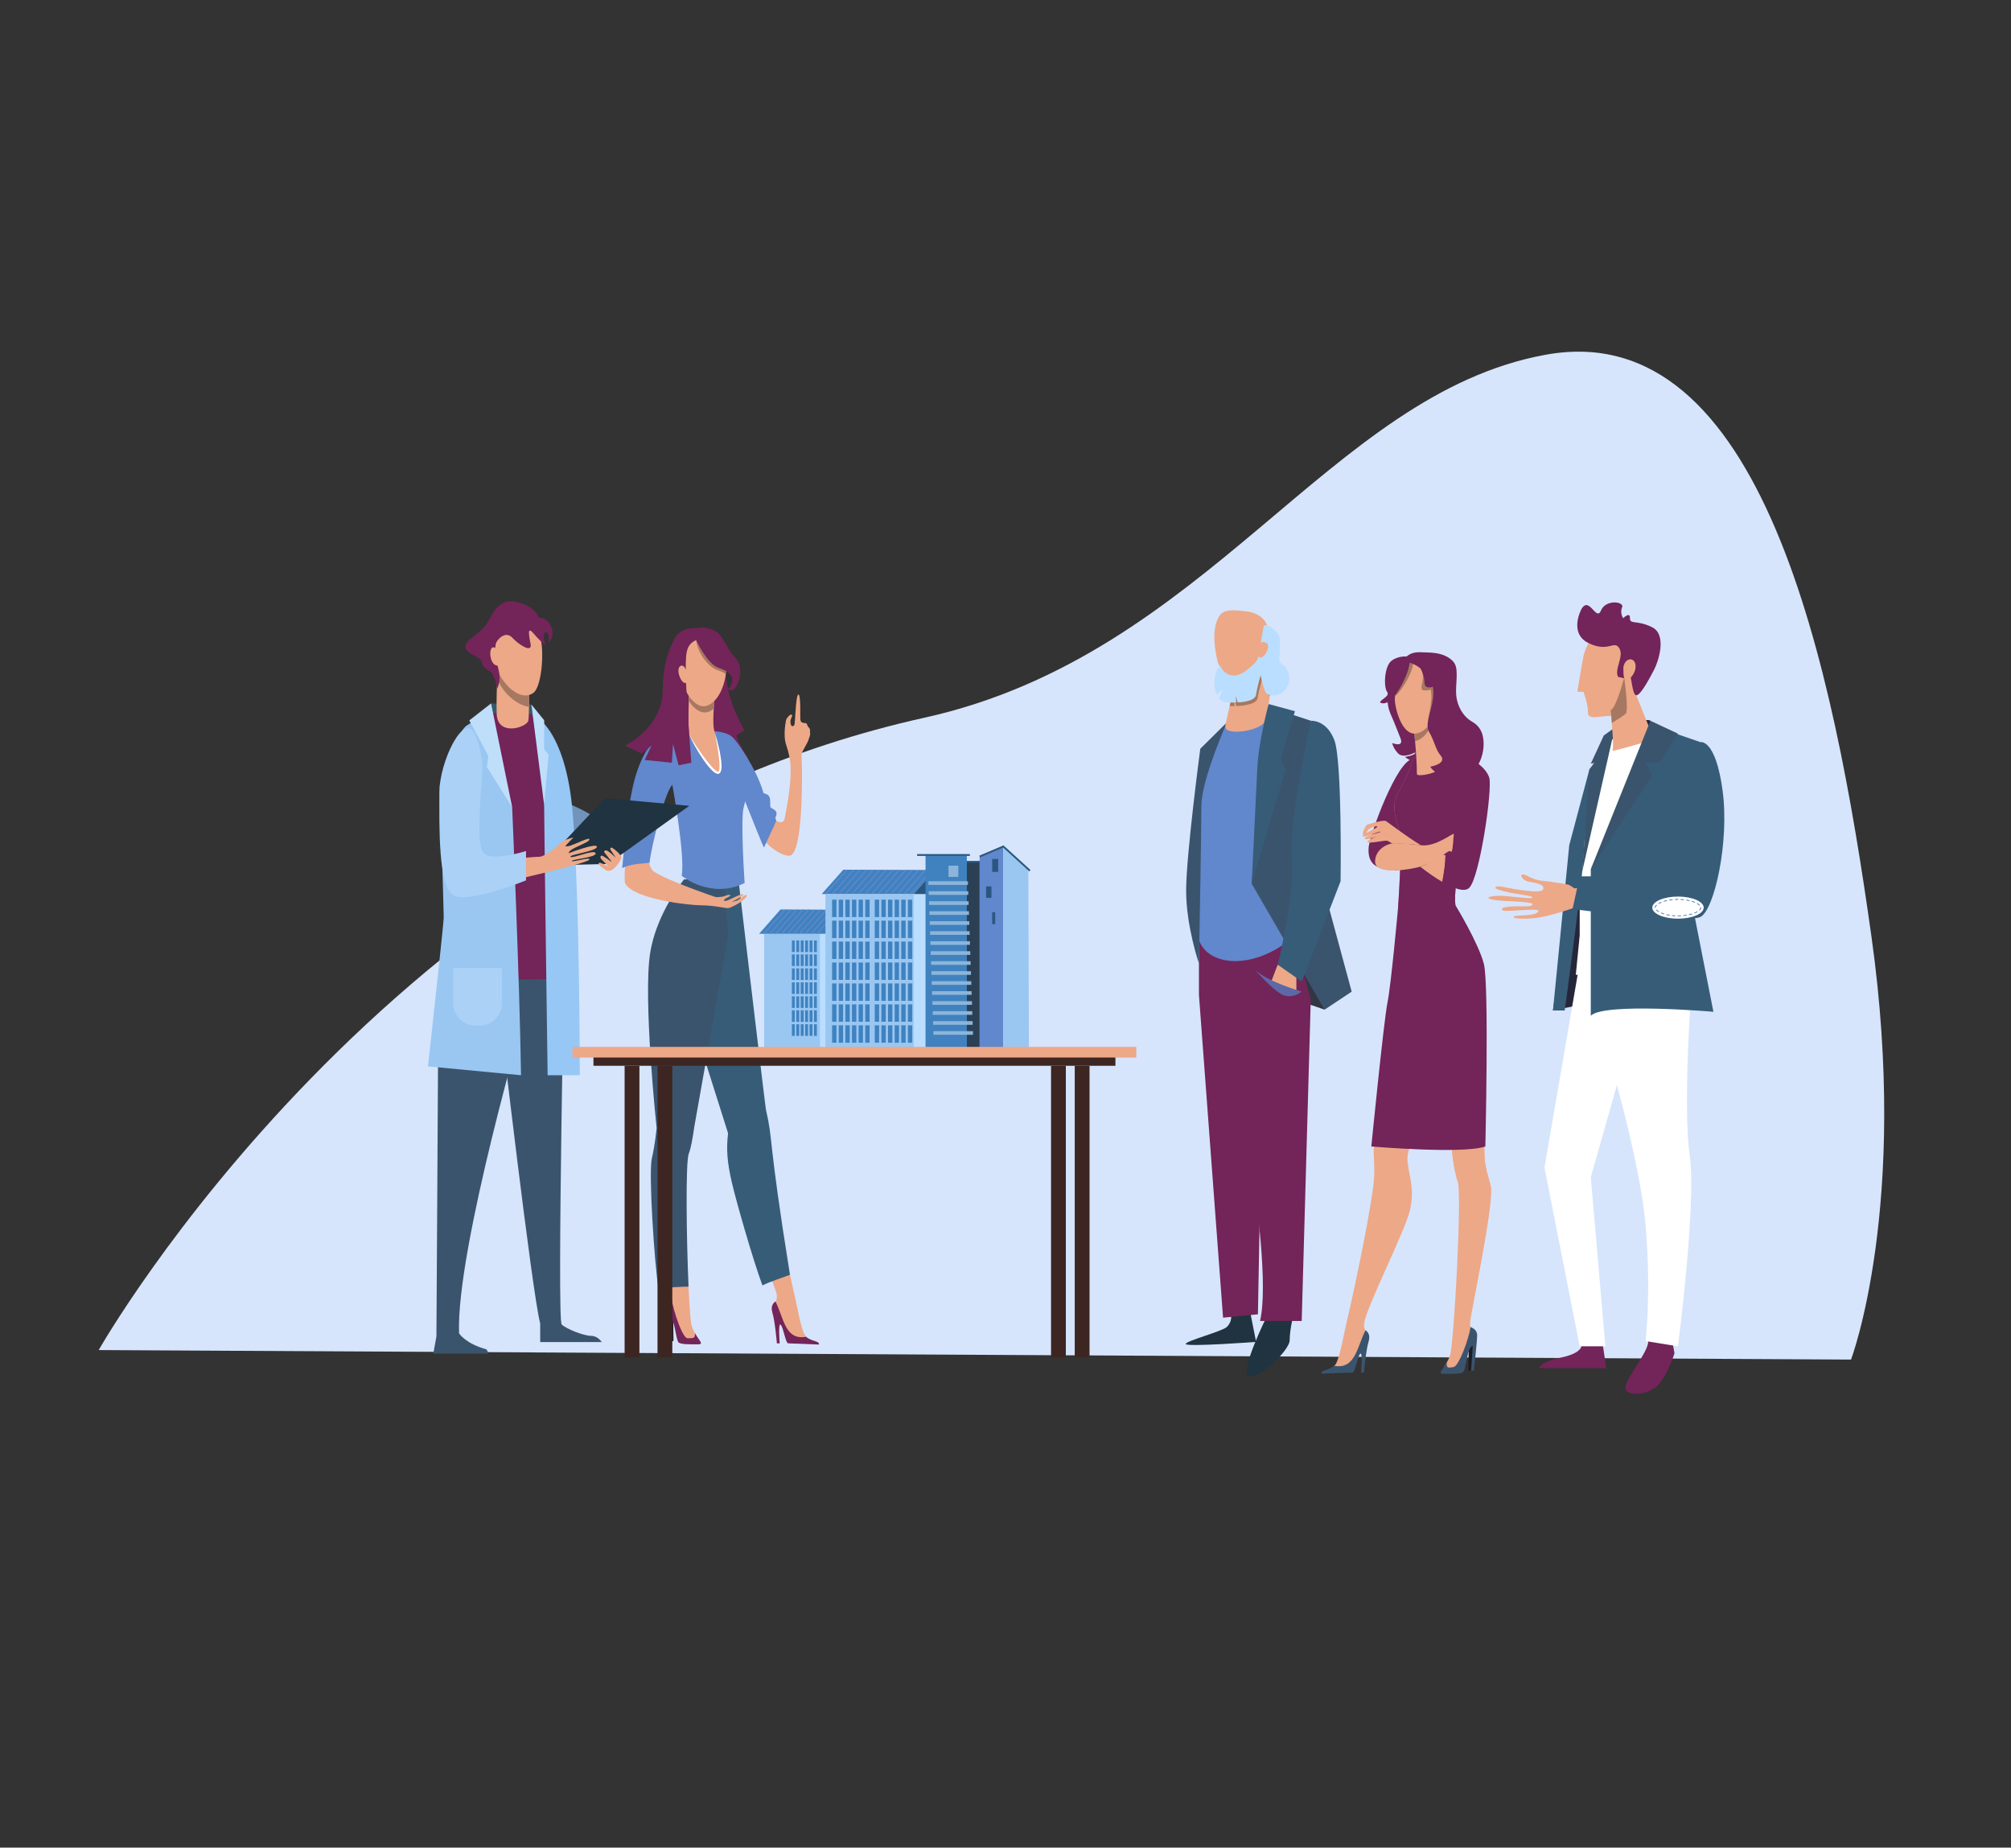 <?xml version="1.0" encoding="utf-8"?>
<!-- Generator: Adobe Illustrator 25.1.0, SVG Export Plug-In . SVG Version: 6.00 Build 0)  -->
<svg version="1.1" id="Calque_1" xmlns="http://www.w3.org/2000/svg" xmlns:xlink="http://www.w3.org/1999/xlink" x="0px" y="0px"
	 viewBox="0 0 843.76 775.08" style="enable-background:new 0 0 843.76 775.08;" xml:space="preserve">
<rect x="0" y="0" width="843.76" height="775.08" fill="#333333" stroke="none"/>
<style type="text/css">
	.st0{clip-path:url(#SVGID_2_);fill:#D6E5FC;}
	.st1{clip-path:url(#SVGID_2_);fill:#732459;}
	.st2{clip-path:url(#SVGID_2_);fill:#EDA887;}
	.st3{clip-path:url(#SVGID_2_);fill:#365C78;}
	.st4{clip-path:url(#SVGID_2_);fill:#3B546E;}
	.st5{fill:#FFFFFF;}
	.st6{clip-path:url(#SVGID_4_);fill:#EDA887;}
	.st7{clip-path:url(#SVGID_4_);fill:#6187CC;}
	.st8{fill:#1C1C21;}
	.st9{clip-path:url(#SVGID_6_);fill:#6187CC;}
	.st10{clip-path:url(#SVGID_6_);fill:#732459;}
	.st11{clip-path:url(#SVGID_6_);fill:#EDA887;}
	.st12{clip-path:url(#SVGID_6_);fill:#FFFFFF;}
	.st13{clip-path:url(#SVGID_6_);fill:#A67861;}
	.st14{clip-path:url(#SVGID_6_);fill:#7094BA;}
	.st15{clip-path:url(#SVGID_6_);fill:#3B546E;}
	.st16{fill:#385966;}
	.st17{clip-path:url(#SVGID_8_);fill:#3B546E;}
	.st18{clip-path:url(#SVGID_8_);fill:#732459;}
	.st19{clip-path:url(#SVGID_8_);fill:#99C7F2;}
	.st20{clip-path:url(#SVGID_8_);fill:#96C7F5;}
	.st21{fill:#BFDEFA;}
	.st22{clip-path:url(#SVGID_10_);fill:#ABD1F7;}
	.st23{clip-path:url(#SVGID_10_);fill:#FC7575;}
	.st24{fill:#1F3340;}
	.st25{clip-path:url(#SVGID_12_);fill:#EDA887;}
	.st26{clip-path:url(#SVGID_12_);fill:#ABD1F7;}
	.st27{clip-path:url(#SVGID_14_);fill:#EDA887;}
	.st28{clip-path:url(#SVGID_14_);fill:#381A40;}
	.st29{clip-path:url(#SVGID_14_);fill:#A67861;}
	.st30{clip-path:url(#SVGID_14_);fill:#732459;}
	.st31{fill:#333642;}
	.st32{clip-path:url(#SVGID_16_);fill:#1F3340;}
	.st33{clip-path:url(#SVGID_16_);fill:#26263B;}
	.st34{clip-path:url(#SVGID_16_);fill:#732459;}
	.st35{fill:#732459;}
	.st36{clip-path:url(#SVGID_18_);fill:#FFFFFF;}
	.st37{clip-path:url(#SVGID_18_);fill:#1F3340;}
	.st38{clip-path:url(#SVGID_18_);fill:#732459;}
	.st39{clip-path:url(#SVGID_20_);fill:#EDA887;}
	.st40{clip-path:url(#SVGID_20_);fill:#ED66B2;}
	.st41{clip-path:url(#SVGID_20_);fill:#732459;}
	.st42{clip-path:url(#SVGID_20_);fill:#3B546E;}
	.st43{clip-path:url(#SVGID_20_);fill:#A67861;}
	.st44{clip-path:url(#SVGID_20_);fill:#FFFFFF;}
	.st45{clip-path:url(#SVGID_20_);fill:#365C78;}
	.st46{fill:#3B546E;}
	.st47{clip-path:url(#SVGID_22_);fill:#EDA887;}
	.st48{clip-path:url(#SVGID_22_);fill:#365C78;}
	.st49{clip-path:url(#SVGID_22_);fill:#6187CC;}
	.st50{clip-path:url(#SVGID_24_);fill:#3B546E;}
	.st51{clip-path:url(#SVGID_24_);fill:#EDA887;}
	.st52{clip-path:url(#SVGID_24_);fill:#732459;}
	.st53{clip-path:url(#SVGID_24_);fill:#A67861;}
	.st54{clip-path:url(#SVGID_24_);fill:#FFFFFF;}
	.st55{clip-path:url(#SVGID_24_);fill:#386BAB;}
	.st56{fill:#EDA887;}
	.st57{clip-path:url(#SVGID_26_);fill:#365C78;}
	.st58{clip-path:url(#SVGID_26_);fill:#5C69A6;}
	.st59{clip-path:url(#SVGID_26_);fill:#EDA887;}
	.st60{clip-path:url(#SVGID_26_);fill:#A67861;}
	.st61{clip-path:url(#SVGID_26_);fill:#BADEFF;}
	.st62{fill:#3D2621;}
	.st63{fill:#99C7F2;}
	.st64{fill:#BADEFF;}
	.st65{fill:#4082BF;}
	.st66{fill:#6187CC;}
	.st67{fill:#295780;}
	.st68{fill:#2B4054;}
	.st69{fill:#8CB5D9;}
</style>
<g>
	<defs>
		<rect id="SVGID_1_" x="41.41" y="147.53" width="749.15" height="437.18"/>
	</defs>
	<clipPath id="SVGID_2_">
		<use xlink:href="#SVGID_1_"  style="overflow:visible;"/>
	</clipPath>
	<path class="st0" d="M41.41,566.36c0,0,122.1-215.63,346.43-265.27c119.16-26.37,169.6-135.73,260.71-152.28
		c91.11-16.55,120.76,130.9,136.65,244c15.89,113.1-8.56,177.54-8.56,177.54L41.41,566.36z"/>
	<path class="st1" d="M309.04,308.49l3.26-2.2c0,0-8.5-14.01-7.62-26.08c0.46-6.37-9.96-15.76-12.73-14.31
		c-0.17-0.07-9.25,0.2-10.06,21.01l-1.93,24.38l9.82,8.72c0,0,6.19-10.63,14.05-5.96c7.87,4.68,10.28,4.53,10.28,4.53
		S309.04,310.74,309.04,308.49"/>
	<path class="st2" d="M337.09,558.76c-1.63-4.34-2.6-10.86-4.66-19.66c-0.24-1.03-0.57-2.51-0.97-4.31
		c-2.68-0.35-5.43,0.97-7.67,2.18c0.88,2.38,2.07,5.22,2.14,6.25c0.16,2.49-0.6,2.72-0.6,2.72c0.02,4.29,1.34,8.88,2.22,9.77
		c1.14,1.14,2.4,6.79,3.49,6.79c1.08,0,10.23,1.01,10.23,1.01C341.52,561.43,338.71,563.1,337.09,558.76"/>
	<path class="st2" d="M290.23,556.29c-0.48-1.49-0.95-7.99-1.34-16.53c-2.39-0.03-5.06-0.85-7.59-0.35c0.19,1.17,0.64,3.2,0.64,3.52
		c0,3.1-1.51,1.94-2.05,4.17c-0.37,1.48,1.07,4.29,1.07,4.29c2.11,0,3,7.54,4.03,9.73c0.6,1.27,3.3,1.87,6.38,1.87
		c2.4,0,2-0.63,0.22-3.71C291.08,558.42,290.59,557.41,290.23,556.29"/>
	<path class="st3" d="M321.38,465.56c-0.3-1.31-8.71-72.7-11.86-99.04l-16.97-0.59l-9.38,38.95l22.31,70.53
		c-0.76,6.52-0.46,11.77,1.59,20.68c1.7,7.35,8.66,31.93,12.83,43.16c2.24-1.21,9.11-3.61,11.55-4.46
		C321.97,475.84,324.57,479.34,321.38,465.56"/>
	<path class="st4" d="M291.28,472.86l14.21-80.05l-1.71-27.41h-13.9c0,0-13.93,15.09-17.06,34.21c-3.13,19.12,2.68,73.59,2.68,73.59
		s-0.61,6.84-2,12.71c-1.46,6.13,1.12,44.59,2.78,54.73c2.53-0.51,10.23-0.91,12.62-0.88c-0.91-20.41-1.28-52.47,0.09-55.8
		C289.89,481.76,290.68,477.16,291.28,472.86"/>
</g>
<polygon class="st5" points="310.01,369.36 287.02,368.86 289.87,365.4 310.01,365.4 "/>
<g>
	<defs>
		<rect id="SVGID_3_" x="41.41" y="147.53" width="749.15" height="437.18"/>
	</defs>
	<clipPath id="SVGID_4_">
		<use xlink:href="#SVGID_3_"  style="overflow:visible;"/>
	</clipPath>
	<path class="st6" d="M339.47,309.53c0.33-2.12,0.18-3.58-0.47-4.24c-0.66-0.66-0.33-1.05-0.95-1.66c-0.61-0.61-2.04-0.06-2.22-1.66
		c-0.18-1.61,0.25-10.82-0.88-10.6c-1.13,0.22-1.26,12.41-1.71,12.86c-0.45,0.46-1.27,0.95-1.57-0.95c-0.29-1.9,1.16-2.81,0.58-3.4
		c-0.58-0.59-2.26,1.39-2.4,2.08c0,0-1.46,6.28,0,10.52c1.13,3.29,1.69,6.1,1.85,8.78c0.21,6.17-0.6,12.5-2.49,22.14
		c-0.42,2.14-2.34,1.6-3.47,0.96l-5.2,8.09c3.63,4.33,8.48,6.8,10.78,6.52c5.91-0.72,5.14-36.83,5.14-36.83
		c-0.02-0.44-0.01-0.18-0.03-0.88c-0.08-2.19-0.15-4.2-0.15-4.47C336.26,315.2,339.14,311.65,339.47,309.53"/>
	<path class="st6" d="M337.58,303.38c0,0-5.41,5.29-4.37,6.33c1.04,1.04,5.38-4.58,5.38-4.58s-4.82,4.92-3.96,5.77
		c0.85,0.85,5.01-3.3,5.01-3.3s-4.39,3.78-3.6,4.22c0.79,0.44,3.6-2.59,3.6-2.59s0.4-1.13,0.25-1.81s0.1-0.97-0.03-1.39
		c-0.12-0.42-0.66-1.06-0.9-1.29C338.73,304.5,338.64,302.98,337.58,303.38"/>
	<path class="st7" d="M325.28,343.15c0.44-1.1,1.08-2.41-0.3-3.37c-1.89-1.32-1.82-0.36-1.82-3.29c0-2.73-0.73-3.13-2.82-3.8
		c-0.07-0.25-0.15-0.5-0.22-0.75c-2.62-8.99-11.31-22.37-13.81-23.45c-2.5-1.07-2.48,5.46-2.48,5.46s16.09,40.89,16.7,41.61
		l5.2-11.2l-0.4-1.17C325.31,343.18,325.3,343.16,325.28,343.15"/>
</g>
<polygon class="st8" points="282.44,552.44 282.57,562.56 281.44,562.6 280.03,551.04 "/>
<g>
	<defs>
		<rect id="SVGID_5_" x="41.41" y="147.53" width="749.15" height="437.18"/>
	</defs>
	<clipPath id="SVGID_6_">
		<use xlink:href="#SVGID_5_"  style="overflow:visible;"/>
	</clipPath>
	<path class="st9" d="M306.31,308.49c0,0-5.1-3.96-22.3-0.34c-0.84,0.18-2.11,20.01-2.11,20.01s5.73,31.01,4.11,39.22
		c0,0,12.1,10.07,26.42,3.06c0,0-1.77-25.85-0.45-31.6c1.32-5.75,3.93-10.96,0.27-16.95S306.31,308.49,306.31,308.49"/>
	<path class="st10" d="M281.7,544.57c0.93,5.67,4.64,16.84,6.8,16.84c2.92,0.01,3.1-0.15,3.08-2.12c1.78,3.08,3.81,4.66,1.41,4.66
		c-3.09,0-7.9,0.19-8.5-1.08c-1.03-2.19-1.59-10.48-3.7-10.48l0.66,10.21l-1.12,0.03c0,0-1.66-14.06-1.3-15.46
		C279.53,545.24,281.1,544.92,281.7,544.57"/>
	<path class="st10" d="M338.23,560.79c2.14,2.01,5.6,1.58,5.4,3.26c0,0-11.85-0.51-12.93-0.51c-1.08,0-2-6.68-3.14-7.82
		c-1.14-1.14-0.43,7.82-0.43,7.82h-1.17c0,0-0.78-9.23-1.87-12.82c-0.86-2.85,0.36-4.05,1.24-4.78
		C328.89,552.76,329.26,562.38,338.23,560.79"/>
	<path class="st11" d="M299.73,376.84l0.66-0.48c0,0,2.75,0.03,3.91-0.54c1.16-0.57,2.57-0.55,2.05,0
		c-0.52,0.55-3.13,1.15-2.61,2.56C304.26,379.81,299.73,376.84,299.73,376.84"/>
	<path class="st11" d="M309.61,377.62c-0.49,0.31-1.54,0.43-2.63,0.8c-1.09,0.37,4.92-2.28,4.92-3.16c0-0.88-5.03,1.8-6.5,2.43
		c-1.67,0.71-4.32-0.53-5.01-1.32c0,0-20.74-6.98-26.25-10.89c-0.5-0.35-1.77-2.15-1.62-3.51c-3.54,0.32-7.12-1.7-10.27,0
		c0.04,2.18-0.48,7.61,0.1,8.68c3.59,6.64,27.01,9.13,31.93,9.13s9.74,1.18,11.11,1.18s7.73-3.5,7.92-5.13
		C313.49,374.29,310.26,377.21,309.61,377.62"/>
	<path class="st9" d="M281.9,329.45c3.6-4.07,2.75-22.17,2.75-22.17s-9.8,0.46-14.24,9.02c-4.66,8.99-6.56,17.78-9.37,47.88
		c3.15-1.7,7.94-1.89,11.48-2.21C273.34,354.7,278.86,332.88,281.9,329.45"/>
	<path class="st11" d="M299.63,292.51c0.4,0.4-1.21,11.86,0.38,15.04c0,0,4.17,16.39,1.34,16.73c-2.46,0.3-11.68-14.02-12.17-16.29
		c-0.66-3.04-0.07-17.72-0.07-17.72L299.63,292.51z"/>
	<path class="st12" d="M300.01,307.55c0.42,2.34,3.28,16.96,1.03,16.2c-2.67-1.2-10.71-12.98-11.86-15.76
		c1.45,4.47,13.13,24.13,13.59,13.6C302.71,317.45,301.23,311.46,300.01,307.55"/>
	<path class="st13" d="M299.46,297.26c-3.76,3.41-7.64,1.04-10.49-3.24c0.07-2.15,0.01-4.32,0.02-4.45l10.63,2.94
		C299.79,292.68,299.62,294.7,299.46,297.26"/>
	<path class="st11" d="M298.44,266.75c0,0,4.76,0.91,5.33,5c0.57,4.09,1.36,7.5,0.57,12.28c-0.79,4.78-3.63,11.14-8.28,12.17
		c-4.65,1.02-9.52-6.71-9.52-10.91c0-4.21-1.7-11.26,1.47-15.58C291.18,265.39,298.44,266.75,298.44,266.75"/>
	<path class="st13" d="M298.74,265.02c0,0,4.46,2.64,5.03,6.73c0.51,3.71,1.21,6.86,0.75,10.97c-0.76-0.53-1.83-1.05-3.35-1.55
		c-4.2-1.39-8.56-7.51-9.08-12.66C291.53,263,298.74,265.02,298.74,265.02"/>
	<path class="st10" d="M294.23,263.29c-3.47,0.4-8.97-0.45-11.53,5.23c-1.51,3.23-4.61,9.44-4.61,20.5
		c0,16.47-15.84,23.75-15.84,23.75l6.94,3.36l4.15-3.36l-2.83,6.05l11.38,1.14l0.49-7.89l2.35,8.97l5.32-1.08
		c0,0-2.1-26.95-2.33-37.12c0.04,0.04,0.06,0.07,0.06,0.07s-0.05-1.31-0.05-3v-0.01c0.03-0.5,0.03-1,0.01-1.52
		c0.03-1.62,0.11-3.32,0.32-4.46c0.51-2.79,1.53-4.21,4.03-5.4c2.49-1.19,11.43,2.21,11.43,2.21
		C303.21,265.54,297.7,262.89,294.23,263.29"/>
	<path class="st10" d="M298.88,264.22c4.37,0.97,5.68,7.7,9.25,11.28c3.57,3.58,2.66,8.75,0.96,12.17c-1.7,3.41-4.43,1.19-4.43,1.19
		s1.42,0.8,2.33-2.05c0.91-2.84-0.68-5.06-5.5-6.65c-4.82-1.59-9.41-11.65-9.41-11.65C291.97,266.55,294.52,263.26,298.88,264.22"/>
	<path class="st11" d="M288.69,283.41c0,0-1.21-5.28-3.23-4c-2.02,1.28,0.15,7.12,2.03,7.12S288.69,283.41,288.69,283.41"/>
	<path class="st14" d="M235.48,336.06c0,0,23.34,7.42,24.74,20.73l-6.22,2.02l-21.52-13.44L235.48,336.06z"/>
	<path class="st15" d="M209.83,426.89c0,0,13.46,115.93,16.82,128.3v7.82h25.81c0,0-1.56-2.61-4.48-2.61
		c-2.92,0-10.29-2.82-12.31-4.78c-2.02-1.95,1.27-162.17,1.27-162.17H204.9L209.83,426.89z"/>
</g>
<polygon class="st16" points="206.04,295.09 205.42,304.77 228.32,302.17 222.97,295.59 "/>
<g>
	<defs>
		<rect id="SVGID_7_" x="41.41" y="147.53" width="749.15" height="437.18"/>
	</defs>
	<clipPath id="SVGID_8_">
		<use xlink:href="#SVGID_7_"  style="overflow:visible;"/>
	</clipPath>
	<path class="st17" d="M224.82,403.5l-3.72,18.75c0,0-29.79,101.58-28.49,137.08c0,0,2.51,4.21,11.36,6.7
		c0.48,0.14,0.93,1.79,0.93,1.79h-23.09l1.3-7.14c0,0,0.75-120.78,0.75-134.85c0-14.06,3.72-32.37,3.72-32.37h38.73L224.82,403.5z"
		/>
	<path class="st18" d="M240.31,369.41c0-32.86-9.57-65.55-16.73-69.71c0,0-8.32-0.58-12.6-0.72c-6.39-0.22-16.22,3.02-21.52,21.15
		c-3.34,11.43-1.77,39.01-1.41,63.05c0.16,10.66-1.46,20.62-1.23,28.16c18.04,0,31.24-0.6,48.75-0.6
		C235.83,405,240.31,379.74,240.31,369.41"/>
	<path class="st19" d="M214.89,338.6c0.05,0.49-10.64-38.66-10.64-38.66s-3.59,1.22-8.35,4.38c-4.77,3.16-11.35,24.98-11.35,24.98
		s1.62,51.63,1.62,55.55c0,2.11-3.43,33.73-6.6,62.5l39.04,3.71C218.01,410.94,214.89,338.6,214.89,338.6"/>
	<path class="st20" d="M223.57,299.7c0,0,13.77,5.38,16.73,41.5c2.96,36.12,2.96,109.87,2.96,109.87h-13.49
		c0,0-1.46-105.36-1.46-112.58C228.32,331.26,223.57,299.7,223.57,299.7"/>
</g>
<polygon class="st21" points="222.97,295.59 228.3,337.57 230.19,316.58 228.32,314.31 228.32,302.17 "/>
<g>
	<defs>
		<rect id="SVGID_9_" x="41.41" y="147.53" width="749.15" height="437.18"/>
	</defs>
	<clipPath id="SVGID_10_">
		<use xlink:href="#SVGID_9_"  style="overflow:visible;"/>
	</clipPath>
	<path class="st22" d="M199.48,430.21h1.75c5.16,0,9.34-4.19,9.34-9.36v-14.78h-20.43v14.78
		C190.14,426.02,194.32,430.21,199.48,430.21"/>
	<path class="st23" d="M199.61,341.08c-0.01-0.01-0.02-0.02-0.03-0.03C199.83,341.03,199.81,341.04,199.61,341.08"/>
</g>
<polygon class="st24" points="255.18,362.42 289.2,338.05 253.88,334.84 227.17,363.1 "/>
<g>
	<defs>
		<rect id="SVGID_11_" x="41.41" y="147.53" width="749.15" height="437.18"/>
	</defs>
	<clipPath id="SVGID_12_">
		<use xlink:href="#SVGID_11_"  style="overflow:visible;"/>
	</clipPath>
	<path class="st25" d="M240.6,351.3c0,0-4.16,0.93-5.7,2.58c-1.96,2.11-6.62,5.53-8.57,5.53s-10.29,0.82-10.29,0.82l-1.4,9.19
		c0,0,31.09-7.14,32.55-8.71c1.47-1.57-7.29,1.17-7.29,0.47c0-0.7,10.54-1.49,10-3.25c-0.54-1.77-9.73,2.38-10.54,1.5
		c-0.82-0.88,11.09-2.34,11.09-4.2s-11.85,2.7-11.85,2.7s-0.22-0.95,2.99-2.47c3.21-1.52,6.32-2.74,5.61-3.5
		c-0.71-0.76-8.91,4.07-9.99,2.91L240.6,351.3z"/>
	<path class="st26" d="M199.11,307.81c0,0,3.94,7.22,3.15,17.63c-0.79,10.41-2.13,26.36,0.08,31.57c2.21,5.2,18.36,0,18.36,0v12.31
		c0,0-23.42,9.54-30.21,6.42s-6.14-30.01-6.14-43.19S194.78,298.35,199.11,307.81"/>
</g>
<polygon class="st21" points="214.89,338.6 206.04,295.09 196.9,302.22 204.9,317.12 204.3,321.78 "/>
<g>
	<defs>
		<rect id="SVGID_13_" x="41.41" y="147.53" width="749.15" height="437.18"/>
	</defs>
	<clipPath id="SVGID_14_">
		<use xlink:href="#SVGID_13_"  style="overflow:visible;"/>
	</clipPath>
	<path class="st27" d="M251.95,363.39c0,0,0.56,0.56,2.25,1.62c1.64,1.02,3.29-0.58,3.64-0.89c0.66-0.59,1.56-1.71,2.01-2.42
		c0.45-0.72,0.68-1.19,0.83-1.94c0.23-1.1-3.86-4.47-4.25-4.2c-0.26,0.18-0.46,0.43-0.37,0.71c0.09,0.3,2.35,3.59,2.35,3.59
		s-3.23-3.21-4.18-3.11c-0.95,0.1-0.82,0.68-0.58,0.95c0.24,0.27,3.29,4.14,3.29,4.14s-3.85-2.96-4.46-2.9
		c-0.62,0.07-1.04,0.87,0.51,2.19c0.87,0.74,2.29,2.51,2.29,2.51s-2.9-1.81-3.82-1.71C250.54,362.03,251.95,363.39,251.95,363.39"/>
	<path class="st28" d="M211.27,287.25c-0.4-0.25-5.31-12.51-5.31-12.51s-3.28-9.21-1.16-10.77c2.12-1.56,7.15-6.96,11.56-7.06
		c4.41-0.1,7.37,1.23,7.77,1.48c0.4,0.25,3.26,5.09,3.26,5.09s-1.33-1.63-2.02,4.42C224.68,273.95,211.27,287.25,211.27,287.25"/>
	<path class="st27" d="M222.4,286.7c-0.52,1.57-0.3,12.75-0.71,15.56c-0.41,2.78-13.06,7.09-13.31-3.02c-0.25-10.11,0.75-22,0.75-22
		L222.4,286.7z"/>
	<path class="st29" d="M222.4,286.7L222.4,286.7l-4.41-3.14l-8.87-6.32c0,0,0,0.01,0,0.02c0,0,0,0.01,0,0.01s0,0,0,0.01
		c0,0.04-0.01,0.12-0.02,0.23c-0.03,0.37-0.09,1.1-0.16,2.12v0.01c-0.01,0.21-0.03,0.42-0.04,0.65c0,0.01,0,0.03,0,0.04
		c-0.05,0.73-0.1,1.58-0.15,2.51c0,0.05-0.01,0.1-0.01,0.16c-0.01,0.22-0.03,0.45-0.04,0.68v0.01c-0.01,0.12-0.01,0.24-0.02,0.36
		c0,0.01,0,0.03,0,0.04c0,0.05,0,0.09-0.01,0.14c0,0.02,0,0.04,0,0.05c0,0.08-0.01,0.16-0.01,0.24c1.65,5.42,7.88,11.3,13.26,12
		c0.01-0.37,0.03-0.75,0.06-1.13C222.05,291.58,222.1,287.59,222.4,286.7"/>
	<path class="st27" d="M208.63,267.97c-1.62,4.04-1.71,11.44,2.16,17.03c3.86,5.59,9.2,8.48,13.02,5.65
		c3.82-2.82,4.91-20.52,2.15-25.07C223.19,261.03,211.1,261.81,208.63,267.97"/>
	<path class="st30" d="M208.63,288.89c0,0-0.86-5.79-3.07-7.2c-2.21-1.41-3.21-2.27-3.61-4.31c-0.4-2.04-7.79-3.41-6.58-6.77
		c1.21-3.36,6.99-4.93,9.93-10.78c2.94-5.84,6.12-9.08,12.97-6.95c6.86,2.13,7.81,6.32,7.81,6.32s3.02-0.53,4.87,3.1
		c1.85,3.63,0.52,5.69-0.67,7.4c0,0,0.26-4.79-1.38-4.46c-1.64,0.33,0.01,5.61,0.01,5.61s-2.46-2.02-5.09-5.15
		c-2.62-3.12-1.98,0.53-1.2,4.49c0.78,3.96-5.04,0.23-7.63-2.64c-2.59-2.86-6.28-0.19-7.64,3.87
		C206.01,275.49,211.83,281.87,208.63,288.89"/>
	<path class="st27" d="M209.9,274.32c0,0-2.42-4.14-3.67-2.34c-1.26,1.8-0.22,7.17,2.45,7.23
		C211.34,279.26,209.9,274.32,209.9,274.32"/>
</g>
<polygon class="st31" points="510.33,407.83 555.77,423.56 540.98,322.22 "/>
<g>
	<defs>
		<rect id="SVGID_15_" x="41.41" y="147.53" width="749.15" height="437.18"/>
	</defs>
	<clipPath id="SVGID_16_">
		<use xlink:href="#SVGID_15_"  style="overflow:visible;"/>
	</clipPath>
	<path class="st32" d="M524.28,549.1l2.75,13.84c0,0-29.52,2.19-29.52,0.87c0-1.31,15.41-5.32,17.23-7.14
		c2.58-2.59,1.67-5.19,1.67-5.19L524.28,549.1z"/>
	<path class="st33" d="M689.05,417.03c-0.85-0.86-37.47,6.89-37.47,6.89l8.21-58.38l6.74-40.38l11.04-20c0,0,14.06-4.27,14.89-2.8
		l4.64,44.99L689.05,417.03z"/>
	<path class="st34" d="M701.48,561.67l1.09,6.04c0,0-2.83,9.24-7.11,13.54c-4.29,4.3-13.5,4.57-13.5,0.91c0-3.66,9.61-15,9.61-19.39
		C691.57,558.38,701.48,561.67,701.48,561.67"/>
	<path class="st34" d="M672.29,562.77l1.64,11.16H662.8h-17.15c0,0,0.91-2.74,9.12-4.39c8.21-1.65,8.67-4.5,8.67-4.5l-0.64-7.2
		l7.48-1.1L672.29,562.77z"/>
	<path class="st34" d="M598.83,292.96c-1.11,9.82,6.79,9.53,4.65,17.49c-0.79,2.95-2.66,5.74-5.15,7.67
		c-4.45,3.45-8.87-0.61-8.87-0.61s4.68-0.64,4.31-1.86c0,0-5,2.75-7.19,0.39s-2.44-4.33-2.44-4.33s5.07,2.03,3.46-2.02
		c-1.13-2.83-2.48-6.39-4.19-10.27c-3.52-7.97,1.2-17.65,3.51-21.67c4.01-1.67,11.2,7.38,15.45,6.17
		C601.11,286.89,599.2,289.68,598.83,292.96"/>
</g>
<polygon class="st35" points="503.05,386.79 503.05,417.46 513.16,552.77 527.79,551.35 529.41,462.15 521.11,385.21 "/>
<polygon class="st5" points="684.15,435.02 667.45,493.86 673.57,564.78 662.8,564.78 648.02,489.78 662.8,403.89 "/>
<g>
	<defs>
		<rect id="SVGID_17_" x="41.41" y="147.53" width="749.15" height="437.18"/>
	</defs>
	<clipPath id="SVGID_18_">
		<use xlink:href="#SVGID_17_"  style="overflow:visible;"/>
	</clipPath>
	<path class="st36" d="M662.8,401.6l9.94,33.46c0,0,15.23,49.96,17.69,78.87c2.46,28.91,0,48.66,0,48.66l13.59,2.2
		c0,0,7.84-60.01,4.93-80.13c-2.92-20.12,0.65-69.15,0.65-69.15l-5.58-13.9H662.8z"/>
	<path class="st37" d="M542.81,551.1c0,0-1.7,6.47-1.7,11.11s-14.62,17.8-17.53,14.88c-2.91-2.92,7.72-24.39,7.72-24.39l0.73-3.65
		L542.81,551.1z"/>
	<path class="st38" d="M508.87,385.21l3.5,30.79c0,0,22.92,109.92,16.31,138.17h17.48l3.79-134.56l-8.45-32.33L508.87,385.21z"/>
	<path class="st38" d="M597.11,328.8c0,0-0.94-10.45-4.14-10.45c-6.72,0-18.39,32.2-18.74,37.21c-0.59,8.44,5.2,8.94,10.87,9.63
		c5.55,0.67,6.58-11.56,6.58-11.56L597.11,328.8z"/>
</g>
<polygon class="st8" points="616.25,564.75 616.09,574.97 617.23,575.01 618.69,563.35 "/>
<g>
	<defs>
		<rect id="SVGID_19_" x="41.41" y="147.53" width="749.15" height="437.18"/>
	</defs>
	<clipPath id="SVGID_20_">
		<use xlink:href="#SVGID_19_"  style="overflow:visible;"/>
	</clipPath>
	<path class="st39" d="M608.41,474.81c0,0,1.22,15.99,3.17,20.77c1.95,4.78-1.54,67.94-3.2,73.03c-0.37,1.13-0.87,2.14-1.38,3.02
		c-1.81,3.1-2.22,3.74,0.21,3.75c3.12,0.01,5.85-0.58,6.45-1.86c1.05-2.21,1.97-9.82,4.1-9.82c0,0,1.46-2.84,1.09-4.33
		c-0.55-2.25-2.07-1.09-2.06-4.22s10.34-50.64,8.72-57.55c-1.62-6.91-2.76-7.74-2.74-15.97
		C622.8,473.41,608.41,474.81,608.41,474.81"/>
	<path class="st39" d="M601.36,458.06c0,0-11.63,22.23-10.89,28.81c0.74,6.58,3.2,11.9,1.09,20.89
		c-2.11,8.99-18.79,41.58-19.19,47.53c-0.17,2.51,0.6,2.75,0.6,2.75c-0.03,4.33-1.38,8.97-2.28,9.86c-1.15,1.15-2.45,6.85-3.54,6.85
		c-1.09,0-10.34,0.99-10.34,0.99c-0.24-2.11,2.59-0.42,4.25-4.8c1.65-4.38,2.66-10.96,4.77-19.84c2.11-8.88,10.75-49.38,10.78-58.71
		c0.03-9.32-0.82-9.37,0.62-15.51c1.44-6.14,6.84-17.64,6.84-17.64L601.36,458.06z"/>
	<path class="st39" d="M590.47,486.88c-0.74-6.58,10.89-28.81,10.89-28.81l-17.29,1.19c0,0-5.4,11.5-6.84,17.64
		c-1.06,4.5-0.88,5.73-0.72,9.74c3.31,0.71,8.45,1.75,14.32,2.7C590.69,488.53,590.56,487.71,590.47,486.88"/>
	<path class="st39" d="M622.78,481.64c0.03-8.23-14.37-6.82-14.37-6.82s0.78,10.2,2.08,16.74c4.87,0.23,9.48,0.14,13.28-0.49
		C623.14,488.66,622.76,486.37,622.78,481.64"/>
	<path class="st40" d="M592.97,318.35c0,0,5.39-4.16,23.63-0.03c0.5,0.11,0.95,19.97,0.95,19.97s-8.47,33.23-6.85,41.53
		c0,0-9.68,8.19-24.12,1.06c0,0,1.88-26.1,0.56-31.91c-1.31-5.81-3.93-11.08-0.21-17.12C590.65,325.82,592.97,318.35,592.97,318.35"
		/>
	<path class="st41" d="M582.14,420.63c1.53-7.46,4.44-39.76,4.44-39.76s1.88-26.1,0.57-31.91c-1.31-5.81-3.93-11.08-0.22-17.12
		c3.72-6.03,6.04-13.5,6.04-13.5s5.39-4.16,23.63-0.03c0.5,0.11,0.95,19.97,0.95,19.97s-8.47,33.23-6.85,41.53
		c0,0,9.68,15.87,11.9,24.59c2.21,8.72,0.61,76.55,0.61,76.55c-9.41,3.29-47.84,0-47.84,0S580.61,428.09,582.14,420.63"/>
	<path class="st42" d="M607,571.64c-0.02,2,0.1,2.44,3.1,1.78c2.16-1.01,5.97-11.01,6.93-16.73c0.6,0.35,2.19,0.79,2.69,2.74
		c0.36,1.42-1.36,15.61-1.36,15.61l-1.13-0.03l0.7-10.31c-2.13-0.01-2.73,8.36-3.77,10.57c-0.61,1.28-5.47,1.07-8.59,1.06
		C603.14,576.33,605.19,574.74,607,571.64"/>
	<path class="st42" d="M559.72,572.96c-2.17,2.02-5.48,1.61-5.29,3.3c0,0,11.97-0.48,13.06-0.47c1.09,0,2.05-6.74,3.2-7.89
		c1.15-1.15,0.41,7.9,0.41,7.9l1.18,0c0,0,0.82-9.32,1.93-12.94c0.88-2.88-0.35-4.1-1.24-4.83
		C569.35,564.92,568.76,574.6,559.72,572.96"/>
	<path class="st39" d="M604.52,358.33c-2.26,1.58-3.74,3.87-8.62,5.26c2.86,2.24,6.13,4.56,9.25,6.38c0.74-3.96,1.28-7.23,1.37-11.2
		C606.41,358.81,604.63,358.29,604.52,358.33"/>
	<path class="st41" d="M624.83,326.2c-1.45-4.6-7.6-7.85-7.6-7.85c-4.93-0.57-6.36,25.4-6.36,25.4l-1.96,14.35
		c-0.4,0.43-1.87,0.01-2.39,0.23c-0.09,3.96-0.62,7.68-1.37,11.64c4.87,2.83,9.37,4.42,11.31,2.47
		C620.89,368,626.29,330.81,624.83,326.2"/>
	<path class="st39" d="M574.54,348.76c-0.5,0.25-0.99,0.5-1.43,0.73c0.42-0.4,0.77-1.29,1.36-1.72c1.22-0.87,3.07-1.35,3.34-1.08
		C578.15,347.03,576.3,347.89,574.54,348.76 M581.36,344.38c-1.93-0.42-7.96,1.68-7.96,1.68s-1.6,2.23-1.6,3.66
		c0,0.24,0.14,0.36,0.36,0.33c-0.42,0.3-0.62,0.55-0.45,0.72c0.8,0.8,7.1-2.24,7.47-1.86c0.38,0.38-7.16,1.61-6.55,2.98
		c0.25,0.57,3.15-0.34,4.97-0.97c-1.58,0.62-3.9,1.62-3.9,2.23c0,0.93,6.57-0.5,8-0.5c0.54,0,1.41,0.57,2.4,1.2
		c0.44-0.08,0.74,0.13,0.93,0.07c0,0,4.92-0.11,11.17,0.67C589.38,350.5,581.88,344.5,581.36,344.38"/>
	<path class="st39" d="M610.03,349.86c-0.33,1.59-0.28,6.35-1.03,7.53c0,0-0.82-0.58-1.08-0.3h-0.01
		c-2.68,1.43-6.46,5.37-13.83,6.94c-7.24,1.52-17.13,2.31-17.13-2.63c0-4.93,4.95-7.63,8.08-7.63c0,0,4.92,0.03,11.17,0.81h0.01
		C602.48,355.39,609.38,349.36,610.03,349.86"/>
	<path class="st39" d="M593,303.9c0,0,1.49,12.6,1.49,20.79c0,1.25,6.45-0.07,7.7-0.99c1.99-1.46,3.42-2.43,3.77-5.18
		c0.23-1.84-5.11-19.87-5.11-19.87L593,303.9z"/>
	<path class="st43" d="M601.61,301.24c-1.17,3.88-3.3,8.11-7.27,9.51c-0.21,0.07-0.42,0.13-0.62,0.17
		c-0.36-4.02-0.72-7.02-0.72-7.02l7.85-5.25C600.85,298.64,601.15,299.66,601.61,301.24"/>
	<path class="st39" d="M588.81,277.72c0,0-2.64,1.48-3.69,4.74c-1.05,3.26,0.59,7.36,0.15,10.18c-0.44,2.82,2.68,17.06,9.67,14.91
		c7-2.15,8.07-12.45,8.42-14.74c0.36-2.29-1.56-10.71-5.14-13.17C594.66,277.2,588.81,277.72,588.81,277.72"/>
	<path class="st43" d="M585.12,282.47c1.05-3.26,3.69-4.74,3.69-4.74s5.84-0.52,9.42,1.93c3.57,2.46,5.5,10.88,5.14,13.17
		c-0.27,1.75-0.96,8.17-4.39,12.07c-0.36-3.99,2.48-9.9,1.3-15.59c-0.35,0.21-1.86,0.37-2.63,0.33c-3.23-0.17,1.25-4.76-1.69-9.3
		c-1.81-1.37-1.87-1.53-3.06-1.82c-0.39,3.66-3.93,10.05-7.58,13.72C585.56,289.45,584.12,285.58,585.12,282.47"/>
	<path class="st41" d="M595.96,280.34c-2.33-1.76-4.16-2.33-5.44-2.46c-0.56-0.03-1-0.02-1.33,0c-0.47,0.05-0.76,0.14-0.86,0.12
		c0-0.03,0.04-0.16,0.14-0.36c0.48-1.06,2.29-4.11,7.11-4.03c0.16,0,0.32,0,0.48,0.01c2.95,0.12,5.94,0.04,8.79,0.92
		c1.67,0.51,3.32,1.4,4.57,2.64c1.53,1.53,1.72,3.34,1.76,5.42c0.08,3.8-0.75,7.69,0.21,11.43c0.92,3.58,3.06,6.93,6.33,8.77
		c2.84,1.6,4.28,4.1,4.66,7.35c0.39,3.37-0.26,7.01-1.83,10.02c-2.8,5.38-8.43,3.01-8.43,3.01s4.08-2.57,3.27-3.68
		c0,0-3.94,5.31-7.23,5.71c-5.64,0.69-8.07-3.57-8.07-3.57s7.36-1.24,4.31-4.76c-2.12-2.45-2.46-5.92-4.81-9.88
		c-1.29-2.18-0.11-5.88,0.87-9.93c0.07-0.47,0.27-1.3,0.5-2.26c0.44-2.28,0.67-4.6,0.22-6.77c-0.35,0.21-0.85,0.37-1.62,0.33
		c-1.86-0.1-1.85-1.22-1.93-2.91C597.41,283.82,596.93,281.84,595.96,280.34"/>
	<path class="st41" d="M590.65,275.44c0,0-3.66-0.56-6.77,1.72c-3.12,2.28-3.44,11.34-1.8,13.22c1.64,1.88-5.85,4.34-1.81,4.67
		C585.99,295.52,594.17,276.37,590.65,275.44"/>
	<path class="st44" d="M704.03,309.3c0,0-17.52-9.4-28.92,2.03c-11.39,11.43-12.31,43.71-12.31,43.71v37.32l-1.64,16.61l42.69-5.09
		l-5.75-56.97L704.03,309.3z"/>
	<path class="st45" d="M667.45,364.64l27.97-59.53l18,6.21l-6.29,53.31l11.77,59.82c0,0-45.84-3.98-51.45,1.65V364.64z"/>
	<path class="st45" d="M675.12,311.33c0,0-10.4,33.07-10.4,43.19c0,10.12-8.21,69.39-8.21,69.39h-4.93l6.84-69.39l8.45-31.75
		L675.12,311.33z"/>
</g>
<polygon class="st46" points="677.57,305.16 663.87,365.54 666.88,322.77 669.63,319.88 667.45,320.37 672.91,308.54 "/>
<g>
	<defs>
		<rect id="SVGID_21_" x="41.41" y="147.53" width="749.15" height="437.18"/>
	</defs>
	<clipPath id="SVGID_22_">
		<use xlink:href="#SVGID_21_"  style="overflow:visible;"/>
	</clipPath>
	<path class="st47" d="M632.28,375.95c7.33,0.71,10.64,1.13,10.8,0.58c-0.41-0.58-2.03-0.87-7.15-1.61
		c-2.95-0.42-7.73-1.66-8.32-2.21c-0.84-1.17,1.88-0.92,3.36-0.59c0.15,0.03,15.25,3.22,16.4,1.1c1.17-2.15-3.15-2.89-5.73-3.3
		c-2.64-0.42-3.99-2.67-3-3.05c1.22-0.47,3.87,2.16,8.16,2.59c3.76,0.37,9.16,1.19,11.51,1.71l2.26,1.49l6.92-0.49l-0.35,6.82
		l-5.3,1.35c-4.51,1.61-11.2,3.73-15.67,4.48c-4.69,0.79-8.68,0.63-10.7,0.26c-0.49-0.09-0.52-0.71-0.05-0.78
		c1.24-0.17,3.06-0.26,4.32-0.33c4.19-0.21,5.6-1.03,5.84-1.87c-0.59-0.6-2.24-0.59-8-0.23c-2.66,0.17-6.31,0.4-6.9,0.15
		c-2.34-1.59,3.62-1.83,6.32-1.82c2.78,0.01,5.74,0.29,6.09-0.93c0.11-0.4-3.49-0.97-8.01-1.13
		C618.69,377.6,624.24,375.17,632.28,375.95"/>
	<path class="st48" d="M713.43,311.33c0,0,6.34-1.62,9.31,20.22c2.96,21.84-3.56,50.38-9.31,53.12c-5.75,2.74-53.64-3.29-53.64-3.29
		l3.01-13.76c0,0,30.06,0.7,35.85-5.1c5.79-5.8,6.31-23.06,5.38-32.55C703.1,320.48,713.43,311.33,713.43,311.33"/>
	<path class="st49" d="M514.83,303c0,0-11.79,19.93-11.79,29.66c0,9.73-4.33,47.71,0,61.6c3.53,11.3,24.81,14.09,43.7-4.85
		c6.98-7-7.57-38.85-7.57-38.85l10.78-48.2l-18.94-6.15C531.01,296.22,523.57,309.13,514.83,303"/>
</g>
<polygon class="st46" points="539.26,298.9 549.95,302.37 551.69,358.98 567.13,416 555.77,423.56 525.18,370.72 528.97,323.16 "/>
<g>
	<defs>
		<rect id="SVGID_23_" x="41.41" y="147.53" width="749.15" height="437.18"/>
	</defs>
	<clipPath id="SVGID_24_">
		<use xlink:href="#SVGID_23_"  style="overflow:visible;"/>
	</clipPath>
	<path class="st50" d="M503.61,314.1l11.22-11.1c0,0-10.76,24.02-10.76,35.07s-1.02,66.16-1.02,66.16s-5.38-15.68-5.38-30.58
		C497.67,358.75,503.61,314.1,503.61,314.1"/>
	<path class="st51" d="M672.01,261.52c0,0-6.52,8.1-7.62,13.7c-1.13,5.75-2.57,14.96-2.57,14.96l2.56,0.07c0,0,1.99,5.19,1.89,8.61
		c-0.1,3.42,5.36,1.43,8.49,1.52c3.13,0.09,10.16-2.42,13.14-12.18C690.88,278.45,696.34,261.07,672.01,261.52"/>
	<path class="st51" d="M693.97,310.2c0,0-18.42,5.53-17.48,4.64c0.86-0.81-0.39-13.14-0.7-17.13c0.7-1.64,6.05-14.09,5.71-13.29
		v-0.01l1.1-2.55L693.97,310.2z"/>
	<path class="st52" d="M663.65,255.3c-0.3,0.48-5.52,10.4,2.88,14.49c8.4,4.08,10.67-1.39,12.85,2.09c2.18,3.48-2.22,8.9-0.46,12.09
		l2.82,0.62c0,0,0.62-1.67,1.76-1.64c1.14,0.03,1.22,8.67,3.05,8.72c1.83,0.05,5.59-7.2,7.39-10.57c1.8-3.37,5.68-14.81-0.78-17.99
		c-6.45-3.18-9.36-0.98-9.28-3.83c0.08-2.85-2.84,0.06-2.84,0.06s-1.5-2.18-0.44-4.58c1.06-2.39-6.87-3.47-8.85,1.32
		C669.75,260.89,666.93,250.11,663.65,255.3"/>
	<path class="st51" d="M681.15,279.76c0,0-0.3,5.62,1.06,5.66c1.35,0.04,4.4-3.06,4-6.47C685.8,275.55,681.87,275.85,681.15,279.76"
		/>
	<path class="st53" d="M682.11,299.41c-0.9,0.86-3.94,2.73-5.82,3.86c-0.25-3.08-0.5-5.57-0.5-5.57s1.53,1.4,5.69-13.39
		c0,0,0.01,0.03,0.02,0.09l0,0.01C681.68,285.7,683.37,298.22,682.11,299.41"/>
	<path class="st54" d="M693.26,380.75c0,2.56,4.82,4.64,10.78,4.64c5.95,0,10.78-2.08,10.78-4.64c0-2.56-4.83-4.64-10.78-4.64
		C698.08,376.12,693.26,378.19,693.26,380.75"/>
	<path class="st55" d="M702.72,377.34c0-0.08,0.06-0.15,0.14-0.16c0.37-0.02,0.76-0.03,1.16-0.03h0.03l0.01,0.15v-0.15
		c0.08,0,0.14,0.07,0.14,0.15c0,0.08-0.08,0.15-0.16,0.15c-0.4,0-0.79,0.01-1.16,0.03h-0.01
		C702.79,377.48,702.72,377.42,702.72,377.34 M706.42,377.57c-0.38-0.04-0.78-0.07-1.18-0.09c-0.08,0-0.14-0.07-0.14-0.16
		s0.08-0.13,0.15-0.14c0.41,0.02,0.81,0.05,1.19,0.09c0.08,0.01,0.14,0.08,0.13,0.16c-0.01,0.08-0.07,0.13-0.15,0.13H706.42z
		 M700.35,377.6c-0.01-0.08,0.04-0.16,0.12-0.17c0.39-0.06,0.79-0.11,1.19-0.15c0.1-0.01,0.16,0.05,0.16,0.13
		c0.01,0.08-0.05,0.15-0.13,0.16c-0.4,0.04-0.79,0.09-1.17,0.15c-0.01,0-0.02,0-0.02,0C700.42,377.72,700.36,377.67,700.35,377.6
		 M708.75,377.95c-0.38-0.09-0.77-0.16-1.16-0.22c-0.08-0.01-0.14-0.09-0.12-0.17c0.01-0.08,0.09-0.14,0.17-0.12
		c0.4,0.06,0.79,0.14,1.18,0.23c0.08,0.02,0.13,0.1,0.11,0.18c-0.02,0.07-0.08,0.12-0.14,0.12
		C708.77,377.95,708.76,377.95,708.75,377.95 M698.03,378.14c-0.03-0.08,0.02-0.16,0.1-0.19c0.37-0.11,0.76-0.22,1.16-0.31
		c0.08-0.01,0.16,0.03,0.18,0.11c0.02,0.08-0.03,0.16-0.11,0.18c-0.4,0.09-0.78,0.19-1.14,0.3c-0.01,0-0.03,0.01-0.04,0.01
		C698.11,378.25,698.05,378.21,698.03,378.14 M710.99,378.65c-0.34-0.14-0.71-0.28-1.11-0.4c-0.08-0.02-0.12-0.11-0.1-0.19
		c0.03-0.08,0.1-0.12,0.19-0.1c0.4,0.12,0.78,0.26,1.13,0.41c0.07,0.03,0.11,0.12,0.08,0.2c-0.02,0.06-0.08,0.09-0.14,0.09
		C711.03,378.66,711.01,378.66,710.99,378.65 M695.85,379.09c-0.04-0.07-0.02-0.16,0.05-0.2c0.33-0.19,0.69-0.36,1.09-0.53
		c0.08-0.03,0.16,0.01,0.19,0.08c0.03,0.08,0,0.16-0.08,0.19c-0.39,0.16-0.74,0.33-1.05,0.51c-0.02,0.01-0.05,0.02-0.07,0.02
		C695.93,379.17,695.88,379.14,695.85,379.09 M712.97,379.85c-0.24-0.23-0.55-0.46-0.93-0.68c-0.07-0.04-0.1-0.13-0.05-0.2
		c0.04-0.07,0.13-0.1,0.2-0.05c0.4,0.23,0.73,0.48,0.99,0.73c0.06,0.06,0.06,0.15,0,0.21c-0.03,0.03-0.07,0.05-0.11,0.05
		S713,379.88,712.97,379.85 M694.44,380.87c-0.08,0-0.14-0.07-0.14-0.15c0.01-0.35,0.23-0.74,0.62-1.11
		c0.06-0.06,0.15-0.05,0.21,0.01c0.06,0.06,0.05,0.15-0.01,0.21c-0.34,0.32-0.52,0.63-0.53,0.9
		C694.59,380.81,694.53,380.87,694.44,380.87L694.44,380.87z M712.96,381.88c-0.06-0.06-0.06-0.15,0-0.21
		c0.33-0.32,0.51-0.64,0.51-0.91c0-0.08,0.07-0.15,0.15-0.15h0c0.08,0,0.15,0.07,0.15,0.15c0,0.36-0.21,0.74-0.6,1.12
		c-0.03,0.03-0.07,0.04-0.1,0.04C713.02,381.93,712.99,381.92,712.96,381.88 M695.86,382.59c-0.4-0.23-0.73-0.48-0.98-0.73
		c-0.06-0.06-0.06-0.15,0-0.21c0.05-0.06,0.15-0.06,0.21,0c0.24,0.23,0.55,0.46,0.93,0.69c0.07,0.04,0.09,0.13,0.05,0.2
		c-0.03,0.05-0.08,0.07-0.13,0.07C695.9,382.61,695.88,382.6,695.86,382.59 M710.9,383.06c-0.03-0.08,0-0.16,0.08-0.19
		c0.39-0.16,0.74-0.33,1.05-0.51c0.07-0.04,0.16-0.02,0.2,0.05c0.04,0.07,0.02,0.16-0.05,0.2c-0.32,0.19-0.69,0.37-1.09,0.53
		c-0.02,0.01-0.04,0.01-0.06,0.01C710.98,383.15,710.92,383.12,710.9,383.06 M698.07,383.53c-0.4-0.12-0.78-0.26-1.13-0.41
		c-0.07-0.03-0.11-0.12-0.08-0.19c0.03-0.08,0.12-0.11,0.19-0.08c0.34,0.14,0.71,0.28,1.11,0.4c0.08,0.02,0.12,0.11,0.1,0.19
		c-0.02,0.06-0.08,0.11-0.14,0.11C698.1,383.54,698.09,383.54,698.07,383.53 M708.61,383.74c-0.02-0.08,0.03-0.16,0.11-0.18
		c0.39-0.09,0.78-0.19,1.14-0.3c0.08-0.02,0.16,0.02,0.18,0.1c0.02,0.08-0.02,0.16-0.1,0.19c-0.37,0.11-0.76,0.22-1.16,0.31
		c-0.01,0-0.02,0-0.03,0C708.69,383.86,708.63,383.81,708.61,383.74 M700.41,384.07c-0.4-0.07-0.8-0.14-1.18-0.23
		c-0.08-0.02-0.13-0.1-0.11-0.18c0.02-0.08,0.1-0.13,0.18-0.11c0.37,0.09,0.76,0.16,1.16,0.23c0.08,0.01,0.14,0.09,0.12,0.17
		c-0.01,0.07-0.07,0.13-0.15,0.13C700.43,384.07,700.42,384.07,700.41,384.07 M706.26,384.1c-0.01-0.08,0.05-0.16,0.13-0.16
		c0.39-0.04,0.79-0.09,1.17-0.15c0.08-0.01,0.16,0.04,0.17,0.12c0.01,0.08-0.04,0.16-0.12,0.17c-0.39,0.06-0.79,0.11-1.19,0.15
		c-0.01,0-0.01,0-0.01,0C706.34,384.23,706.27,384.18,706.26,384.1 M702.79,384.32c-0.4-0.02-0.8-0.05-1.19-0.09
		c-0.08-0.01-0.14-0.08-0.13-0.16c0.01-0.08,0.08-0.15,0.16-0.13c0.39,0.04,0.78,0.07,1.18,0.09c0.08,0.01,0.14,0.08,0.14,0.16
		C702.95,384.26,702.88,384.32,702.79,384.32L702.79,384.32z M703.84,384.2c0-0.08,0.07-0.15,0.15-0.15h0.04
		c0.4,0,0.79-0.01,1.18-0.03c0.08,0.01,0.15,0.06,0.15,0.14c0,0.08-0.06,0.15-0.14,0.15c-0.39,0.02-0.8,0.03-1.2,0.03h-0.04
		C703.91,384.35,703.84,384.28,703.84,384.2"/>
</g>
<polygon class="st46" points="667.45,364.64 693.18,325.49 690.44,319.64 696.19,320.01 704.03,307.78 692.46,302.36 "/>
<polygon class="st56" points="543.92,408.43 543.92,416.86 536.08,415.27 533.05,412.64 536.08,404.69 "/>
<g>
	<defs>
		<rect id="SVGID_25_" x="41.41" y="147.53" width="749.15" height="437.18"/>
	</defs>
	<clipPath id="SVGID_26_">
		<use xlink:href="#SVGID_25_"  style="overflow:visible;"/>
	</clipPath>
	<path class="st57" d="M549.95,302.37c0,0,6.55-0.61,9.9,8.09c3.35,8.7,2.62,59.24,2.62,59.24l-16.31,42.06l-10.07-7.07
		c0,0,7.27-29.21,5.89-44.2C540.58,345.5,549.95,302.37,549.95,302.37"/>
	<path class="st58" d="M546.16,415.96c0,0-14.52-4.11-19.62-9.22c0,0,7.12,8.43,11.47,10.51
		C542.36,419.33,546.16,415.96,546.16,415.96"/>
	<path class="st59" d="M531.88,265.35c0.75-4.76-3.84-8.29-8.62-8.84c-4.69-0.54-9.24-1.19-11.29,1.43
		c-4.94,6.31-0.92,20.16-0.92,20.16s2.26,6.51,8.61,7.49C524.01,286.26,530.47,274.26,531.88,265.35"/>
	<path class="st59" d="M534.34,279.37c0,0-2.01,18.28-3.34,22.79c-1.32,4.51-17.5,6.83-16.9,2.5c0.47-3.39,4.04-17.49,4.04-17.49
		L534.34,279.37z"/>
	<path class="st60" d="M532.79,291.9c-0.19-0.08-0.31-0.15-0.34-0.19c-1.39-2.1-2.36-8.8-2.36-8.8s-1.89,6.36-2.44,9.95
		c-0.35,2.29-4.7,3.16-8.86,3.33c-0.51-0.98-0.83-2.17-0.99-3.16c-0.05,1.05,0.01,2.16,0.25,3.18c-0.73,0.02-1.44,0.01-2.12-0.01
		c1.08-4.53,2.22-9.03,2.22-9.03l16.2-7.79C534.34,279.37,533.64,285.75,532.79,291.9"/>
	<path class="st61" d="M512.68,288.98c-0.46,0.81-1.24,1.9-2.07,2.54c-0.97-1.91-1.33-4.37-1.03-6.28c0.53-3.45,0.56-3.98,2.52-5.95
		c0,0,0.51,2.66,3.88,3.81c3.37,1.16,6.63-1.51,8.19-2.86c1.55-1.35,3.48-2.57,3.87-5.11c0.39-2.54,2.15-12.42,2.15-12.42
		s0.62-1.65,4.05,1.15c3.43,2.79,2.72,4.41,2.8,7.86c0.09,3.46-1.12,5.81,1.08,7.05c2.2,1.25,4.13,5.71,1.66,9.77
		c-2.47,4.06-7.53,3.82-8.7,1.92c-1.17-1.9-2.15-7.24-2.15-7.24s-1.46,5.05-1.96,8.33c-0.32,2.09-4.05,2.93-7.6,3.12
		c-0.43-0.89-0.7-1.97-0.82-2.87c-0.05,0.96-0.01,1.97,0.18,2.9c-1.79,0.06-3.49-0.04-4.61-0.21c-1.06-0.16-1.94-0.77-2.65-1.63
		C512.12,291.76,512.5,290.37,512.68,288.98"/>
	<path class="st59" d="M527.42,270.29c0,0,1.57-1.57,3.8-0.68c2.22,0.89-0.46,6.54-2.48,6.23
		C526.72,275.53,527.42,270.29,527.42,270.29"/>
	<path class="st57" d="M532.29,295.36l11.03,2.99l-6,20.19l2.04,4.3l-14.18,47.89c0,0,1.79-36.39,2.35-48.29
		C528.1,310.54,532.29,295.36,532.29,295.36"/>
</g>
<rect x="249" y="440.18" class="st62" width="219" height="6.92"/>
<rect x="262.07" y="447.1" class="st62" width="6.21" height="122.33"/>
<rect x="450.93" y="447.1" class="st62" width="6.21" height="122.33"/>
<rect x="440.99" y="447.1" class="st62" width="6.21" height="122.33"/>
<rect x="275.87" y="447.1" class="st62" width="6.21" height="122.33"/>
<rect x="320.61" y="391.74" class="st63" width="25.71" height="48.6"/>
<rect x="344.03" y="391.74" class="st64" width="2.45" height="48.6"/>
<polygon class="st65" points="318.48,391.74 346.88,391.74 352.22,381.65 327.48,381.53 "/>
<polygon class="st66" points="329.14,381.54 320.19,391.74 320.83,391.74 329.78,381.54 "/>
<polygon class="st66" points="331.61,381.55 322.66,391.74 323.3,391.74 332.25,381.55 "/>
<polygon class="st66" points="334.08,381.56 325.14,391.74 325.78,391.74 334.71,381.56 "/>
<polygon class="st66" points="336.54,381.57 327.62,391.74 328.26,391.74 337.18,381.58 "/>
<polygon class="st66" points="339.01,381.59 330.09,391.74 330.73,391.74 339.65,381.59 "/>
<polygon class="st66" points="341.47,381.6 332.57,391.74 333.21,391.74 342.11,381.6 "/>
<polygon class="st66" points="343.94,381.61 335.05,391.74 335.69,391.74 344.58,381.61 "/>
<polygon class="st66" points="346.41,381.62 337.52,391.74 338.16,391.74 347.04,381.62 "/>
<polygon class="st66" points="348.87,381.63 340,391.74 340.64,391.74 349.51,381.64 "/>
<polygon class="st66" points="351.34,381.65 342.47,391.74 343.12,391.74 351.98,381.65 "/>
<polygon class="st65" points="353.83,364.84 344.75,375.06 383.39,375.06 392.15,364.97 "/>
<rect x="346.33" y="375.06" class="st63" width="37.06" height="65.28"/>
<rect x="383.39" y="375.06" class="st64" width="13.17" height="65.28"/>
<polygon class="st67" points="396.57,375.06 383.39,375.06 392.15,364.97 396.57,369.4 "/>
<polygon class="st66" points="390.66,364.97 381.8,375.07 382.44,375.07 391.3,364.97 "/>
<polygon class="st66" points="387.93,364.96 379.06,375.06 379.7,375.06 388.57,364.96 "/>
<polygon class="st66" points="385.2,364.95 376.32,375.06 376.96,375.06 385.84,364.95 "/>
<polygon class="st66" points="382.46,364.94 373.57,375.06 374.21,375.06 383.1,364.94 "/>
<polygon class="st66" points="379.73,364.93 370.83,375.06 371.47,375.06 380.37,364.93 "/>
<polygon class="st66" points="376.99,364.92 368.09,375.06 368.73,375.06 377.63,364.92 "/>
<polygon class="st66" points="374.26,364.91 365.35,375.06 365.99,375.06 374.9,364.91 "/>
<polygon class="st66" points="371.52,364.9 362.6,375.07 363.24,375.07 372.16,364.9 "/>
<polygon class="st66" points="368.79,364.89 359.86,375.07 360.5,375.07 369.43,364.89 "/>
<polygon class="st66" points="366.06,364.88 357.12,375.06 357.76,375.06 366.7,364.88 "/>
<polygon class="st66" points="363.32,364.87 354.37,375.06 355.02,375.06 363.96,364.87 "/>
<polygon class="st66" points="360.59,364.86 351.63,375.06 352.27,375.06 361.23,364.86 "/>
<polygon class="st66" points="357.85,364.85 348.89,375.06 349.53,375.06 358.49,364.86 "/>
<polygon class="st66" points="355.12,364.84 346.15,375.06 346.79,375.06 355.76,364.84 "/>
<rect x="332.25" y="394.52" class="st65" width="1.22" height="4.87"/>
<rect x="334.1" y="394.52" class="st65" width="1.22" height="4.87"/>
<rect x="335.96" y="394.52" class="st65" width="1.22" height="4.87"/>
<rect x="337.81" y="394.52" class="st65" width="1.22" height="4.87"/>
<rect x="339.67" y="394.52" class="st65" width="1.22" height="4.87"/>
<rect x="341.52" y="394.52" class="st65" width="1.22" height="4.87"/>
<rect x="332.25" y="400.38" class="st65" width="1.22" height="4.87"/>
<rect x="334.1" y="400.38" class="st65" width="1.22" height="4.87"/>
<rect x="335.96" y="400.38" class="st65" width="1.22" height="4.87"/>
<rect x="337.81" y="400.38" class="st65" width="1.22" height="4.87"/>
<rect x="339.67" y="400.38" class="st65" width="1.22" height="4.87"/>
<rect x="341.52" y="400.38" class="st65" width="1.22" height="4.87"/>
<rect x="332.25" y="406.24" class="st65" width="1.22" height="4.87"/>
<rect x="334.1" y="406.24" class="st65" width="1.22" height="4.87"/>
<rect x="335.96" y="406.24" class="st65" width="1.22" height="4.87"/>
<rect x="337.81" y="406.24" class="st65" width="1.22" height="4.87"/>
<rect x="339.67" y="406.24" class="st65" width="1.22" height="4.87"/>
<rect x="341.52" y="406.24" class="st65" width="1.22" height="4.87"/>
<rect x="332.25" y="412.1" class="st65" width="1.22" height="4.87"/>
<rect x="334.1" y="412.1" class="st65" width="1.22" height="4.87"/>
<rect x="335.96" y="412.1" class="st65" width="1.22" height="4.87"/>
<rect x="337.81" y="412.1" class="st65" width="1.22" height="4.87"/>
<rect x="339.67" y="412.1" class="st65" width="1.22" height="4.87"/>
<rect x="341.52" y="412.1" class="st65" width="1.22" height="4.87"/>
<rect x="332.25" y="417.96" class="st65" width="1.22" height="4.87"/>
<rect x="334.1" y="417.96" class="st65" width="1.22" height="4.87"/>
<rect x="335.96" y="417.96" class="st65" width="1.22" height="4.87"/>
<rect x="337.81" y="417.96" class="st65" width="1.22" height="4.87"/>
<rect x="339.67" y="417.96" class="st65" width="1.22" height="4.87"/>
<rect x="341.52" y="417.96" class="st65" width="1.22" height="4.87"/>
<rect x="332.25" y="423.82" class="st65" width="1.22" height="4.87"/>
<rect x="334.1" y="423.82" class="st65" width="1.22" height="4.87"/>
<rect x="335.96" y="423.82" class="st65" width="1.22" height="4.87"/>
<rect x="337.81" y="423.82" class="st65" width="1.22" height="4.87"/>
<rect x="339.67" y="423.82" class="st65" width="1.22" height="4.87"/>
<rect x="341.52" y="423.82" class="st65" width="1.22" height="4.87"/>
<rect x="332.25" y="429.68" class="st65" width="1.22" height="4.87"/>
<rect x="334.1" y="429.68" class="st65" width="1.22" height="4.87"/>
<rect x="335.96" y="429.68" class="st65" width="1.22" height="4.87"/>
<rect x="337.81" y="429.68" class="st65" width="1.22" height="4.87"/>
<rect x="339.67" y="429.68" class="st65" width="1.22" height="4.87"/>
<rect x="341.52" y="429.68" class="st65" width="1.22" height="4.87"/>
<rect x="349.12" y="377.42" class="st65" width="1.83" height="7.3"/>
<rect x="351.91" y="377.42" class="st65" width="1.83" height="7.3"/>
<rect x="354.69" y="377.42" class="st65" width="1.83" height="7.3"/>
<rect x="357.47" y="377.42" class="st65" width="1.83" height="7.3"/>
<rect x="360.25" y="377.42" class="st65" width="1.83" height="7.3"/>
<rect x="363.03" y="377.42" class="st65" width="1.83" height="7.3"/>
<rect x="349.12" y="386.21" class="st65" width="1.83" height="7.3"/>
<rect x="351.91" y="386.21" class="st65" width="1.83" height="7.3"/>
<rect x="354.69" y="386.21" class="st65" width="1.83" height="7.3"/>
<rect x="357.47" y="386.21" class="st65" width="1.83" height="7.3"/>
<rect x="360.25" y="386.21" class="st65" width="1.83" height="7.3"/>
<rect x="363.03" y="386.21" class="st65" width="1.83" height="7.3"/>
<rect x="349.12" y="394.99" class="st65" width="1.83" height="7.3"/>
<rect x="351.91" y="394.99" class="st65" width="1.83" height="7.3"/>
<rect x="354.69" y="394.99" class="st65" width="1.83" height="7.3"/>
<rect x="357.47" y="394.99" class="st65" width="1.83" height="7.3"/>
<rect x="360.25" y="394.99" class="st65" width="1.83" height="7.3"/>
<rect x="363.03" y="394.99" class="st65" width="1.83" height="7.3"/>
<rect x="349.12" y="403.78" class="st65" width="1.83" height="7.3"/>
<rect x="351.91" y="403.78" class="st65" width="1.83" height="7.3"/>
<rect x="354.69" y="403.78" class="st65" width="1.83" height="7.3"/>
<rect x="357.47" y="403.78" class="st65" width="1.83" height="7.3"/>
<rect x="360.25" y="403.78" class="st65" width="1.83" height="7.3"/>
<rect x="363.03" y="403.78" class="st65" width="1.83" height="7.3"/>
<rect x="349.12" y="412.56" class="st65" width="1.83" height="7.3"/>
<rect x="351.91" y="412.56" class="st65" width="1.83" height="7.3"/>
<rect x="354.69" y="412.56" class="st65" width="1.83" height="7.3"/>
<rect x="357.47" y="412.56" class="st65" width="1.83" height="7.3"/>
<rect x="360.25" y="412.56" class="st65" width="1.83" height="7.3"/>
<rect x="363.03" y="412.56" class="st65" width="1.83" height="7.3"/>
<rect x="349.12" y="421.34" class="st65" width="1.83" height="7.3"/>
<rect x="351.91" y="421.34" class="st65" width="1.83" height="7.3"/>
<rect x="354.69" y="421.34" class="st65" width="1.83" height="7.3"/>
<rect x="357.47" y="421.34" class="st65" width="1.83" height="7.3"/>
<rect x="360.25" y="421.34" class="st65" width="1.83" height="7.3"/>
<rect x="363.03" y="421.34" class="st65" width="1.83" height="7.3"/>
<rect x="349.12" y="430.12" class="st65" width="1.83" height="7.3"/>
<rect x="351.91" y="430.12" class="st65" width="1.83" height="7.3"/>
<rect x="354.69" y="430.12" class="st65" width="1.83" height="7.3"/>
<rect x="357.47" y="430.12" class="st65" width="1.83" height="7.3"/>
<rect x="360.25" y="430.12" class="st65" width="1.83" height="7.3"/>
<rect x="363.03" y="430.12" class="st65" width="1.83" height="7.3"/>
<rect x="367.03" y="377.42" class="st65" width="1.83" height="7.3"/>
<rect x="369.81" y="377.42" class="st65" width="1.83" height="7.3"/>
<rect x="372.59" y="377.42" class="st65" width="1.83" height="7.3"/>
<rect x="375.37" y="377.42" class="st65" width="1.83" height="7.3"/>
<rect x="378.15" y="377.42" class="st65" width="1.83" height="7.3"/>
<rect x="380.93" y="377.42" class="st65" width="1.83" height="7.3"/>
<rect x="367.03" y="386.21" class="st65" width="1.83" height="7.3"/>
<rect x="369.81" y="386.21" class="st65" width="1.83" height="7.3"/>
<rect x="372.59" y="386.21" class="st65" width="1.83" height="7.3"/>
<rect x="375.37" y="386.21" class="st65" width="1.83" height="7.3"/>
<rect x="378.15" y="386.21" class="st65" width="1.83" height="7.3"/>
<rect x="380.93" y="386.21" class="st65" width="1.83" height="7.3"/>
<rect x="367.03" y="394.99" class="st65" width="1.83" height="7.3"/>
<rect x="369.81" y="394.99" class="st65" width="1.83" height="7.3"/>
<rect x="372.59" y="394.99" class="st65" width="1.83" height="7.3"/>
<rect x="375.37" y="394.99" class="st65" width="1.83" height="7.3"/>
<rect x="378.15" y="394.99" class="st65" width="1.83" height="7.3"/>
<rect x="380.93" y="394.99" class="st65" width="1.83" height="7.3"/>
<rect x="367.03" y="403.78" class="st65" width="1.83" height="7.3"/>
<rect x="369.81" y="403.78" class="st65" width="1.83" height="7.3"/>
<rect x="372.59" y="403.78" class="st65" width="1.83" height="7.3"/>
<rect x="375.37" y="403.78" class="st65" width="1.83" height="7.3"/>
<rect x="378.15" y="403.78" class="st65" width="1.83" height="7.3"/>
<rect x="380.93" y="403.78" class="st65" width="1.83" height="7.3"/>
<rect x="367.03" y="412.56" class="st65" width="1.83" height="7.3"/>
<rect x="369.81" y="412.56" class="st65" width="1.83" height="7.3"/>
<rect x="372.59" y="412.56" class="st65" width="1.83" height="7.3"/>
<rect x="375.37" y="412.56" class="st65" width="1.83" height="7.3"/>
<rect x="378.15" y="412.56" class="st65" width="1.83" height="7.3"/>
<rect x="380.93" y="412.56" class="st65" width="1.83" height="7.3"/>
<rect x="367.03" y="421.34" class="st65" width="1.83" height="7.3"/>
<rect x="369.81" y="421.34" class="st65" width="1.83" height="7.3"/>
<rect x="372.59" y="421.34" class="st65" width="1.83" height="7.3"/>
<rect x="375.37" y="421.34" class="st65" width="1.83" height="7.3"/>
<rect x="378.15" y="421.34" class="st65" width="1.83" height="7.3"/>
<rect x="380.93" y="421.34" class="st65" width="1.83" height="7.3"/>
<rect x="367.03" y="430.12" class="st65" width="1.83" height="7.3"/>
<rect x="369.81" y="430.12" class="st65" width="1.83" height="7.3"/>
<rect x="372.59" y="430.12" class="st65" width="1.83" height="7.3"/>
<rect x="375.37" y="430.12" class="st65" width="1.83" height="7.3"/>
<rect x="378.15" y="430.12" class="st65" width="1.83" height="7.3"/>
<rect x="380.93" y="430.12" class="st65" width="1.83" height="7.3"/>
<polygon class="st66" points="420.96,440.18 411.03,440.18 411.03,359.32 420.96,355.1 "/>
<polygon class="st63" points="431.46,364.92 420.96,355.09 420.96,440.18 431.71,440.18 "/>
<rect x="405.05" y="361.54" class="st68" width="5.98" height="78.64"/>
<rect x="388.33" y="358.88" class="st65" width="17.33" height="81.3"/>
<rect x="384.8" y="358.29" class="st67" width="22.13" height="0.77"/>
<rect x="405.67" y="361.16" class="st67" width="5.36" height="0.77"/>
<polygon class="st67" points="431.86,365.55 420.89,355.54 411.18,359.67 410.88,358.96 421.04,354.65 432.37,364.98 "/>
<rect x="416.3" y="360.33" class="st67" width="2.5" height="5.43"/>
<rect x="413.74" y="371.85" class="st67" width="2.25" height="4.78"/>
<rect x="416.3" y="382.71" class="st67" width="1.25" height="4.97"/>
<rect x="397.97" y="363.16" class="st69" width="4.11" height="4.7"/>
<rect x="389.53" y="369.69" class="st69" width="16.6" height="1.53"/>
<rect x="389.67" y="373.88" class="st69" width="16.6" height="1.53"/>
<rect x="389.81" y="378.08" class="st69" width="16.6" height="1.53"/>
<rect x="389.95" y="382.27" class="st69" width="16.6" height="1.53"/>
<rect x="390.09" y="386.46" class="st69" width="16.6" height="1.53"/>
<rect x="390.23" y="390.65" class="st69" width="16.6" height="1.53"/>
<rect x="390.37" y="394.85" class="st69" width="16.6" height="1.53"/>
<rect x="390.51" y="399.04" class="st69" width="16.6" height="1.53"/>
<rect x="390.65" y="403.23" class="st69" width="16.6" height="1.53"/>
<rect x="390.79" y="407.42" class="st69" width="16.6" height="1.53"/>
<rect x="390.93" y="411.61" class="st69" width="16.6" height="1.53"/>
<rect x="391.07" y="415.81" class="st69" width="16.6" height="1.53"/>
<rect x="391.21" y="420" class="st69" width="16.6" height="1.53"/>
<rect x="391.35" y="424.19" class="st69" width="16.6" height="1.53"/>
<rect x="391.49" y="428.38" class="st69" width="16.6" height="1.53"/>
<rect x="391.63" y="432.57" class="st69" width="16.6" height="1.53"/>
<rect x="240.23" y="439.17" class="st56" width="236.53" height="4.47"/>
</svg>
